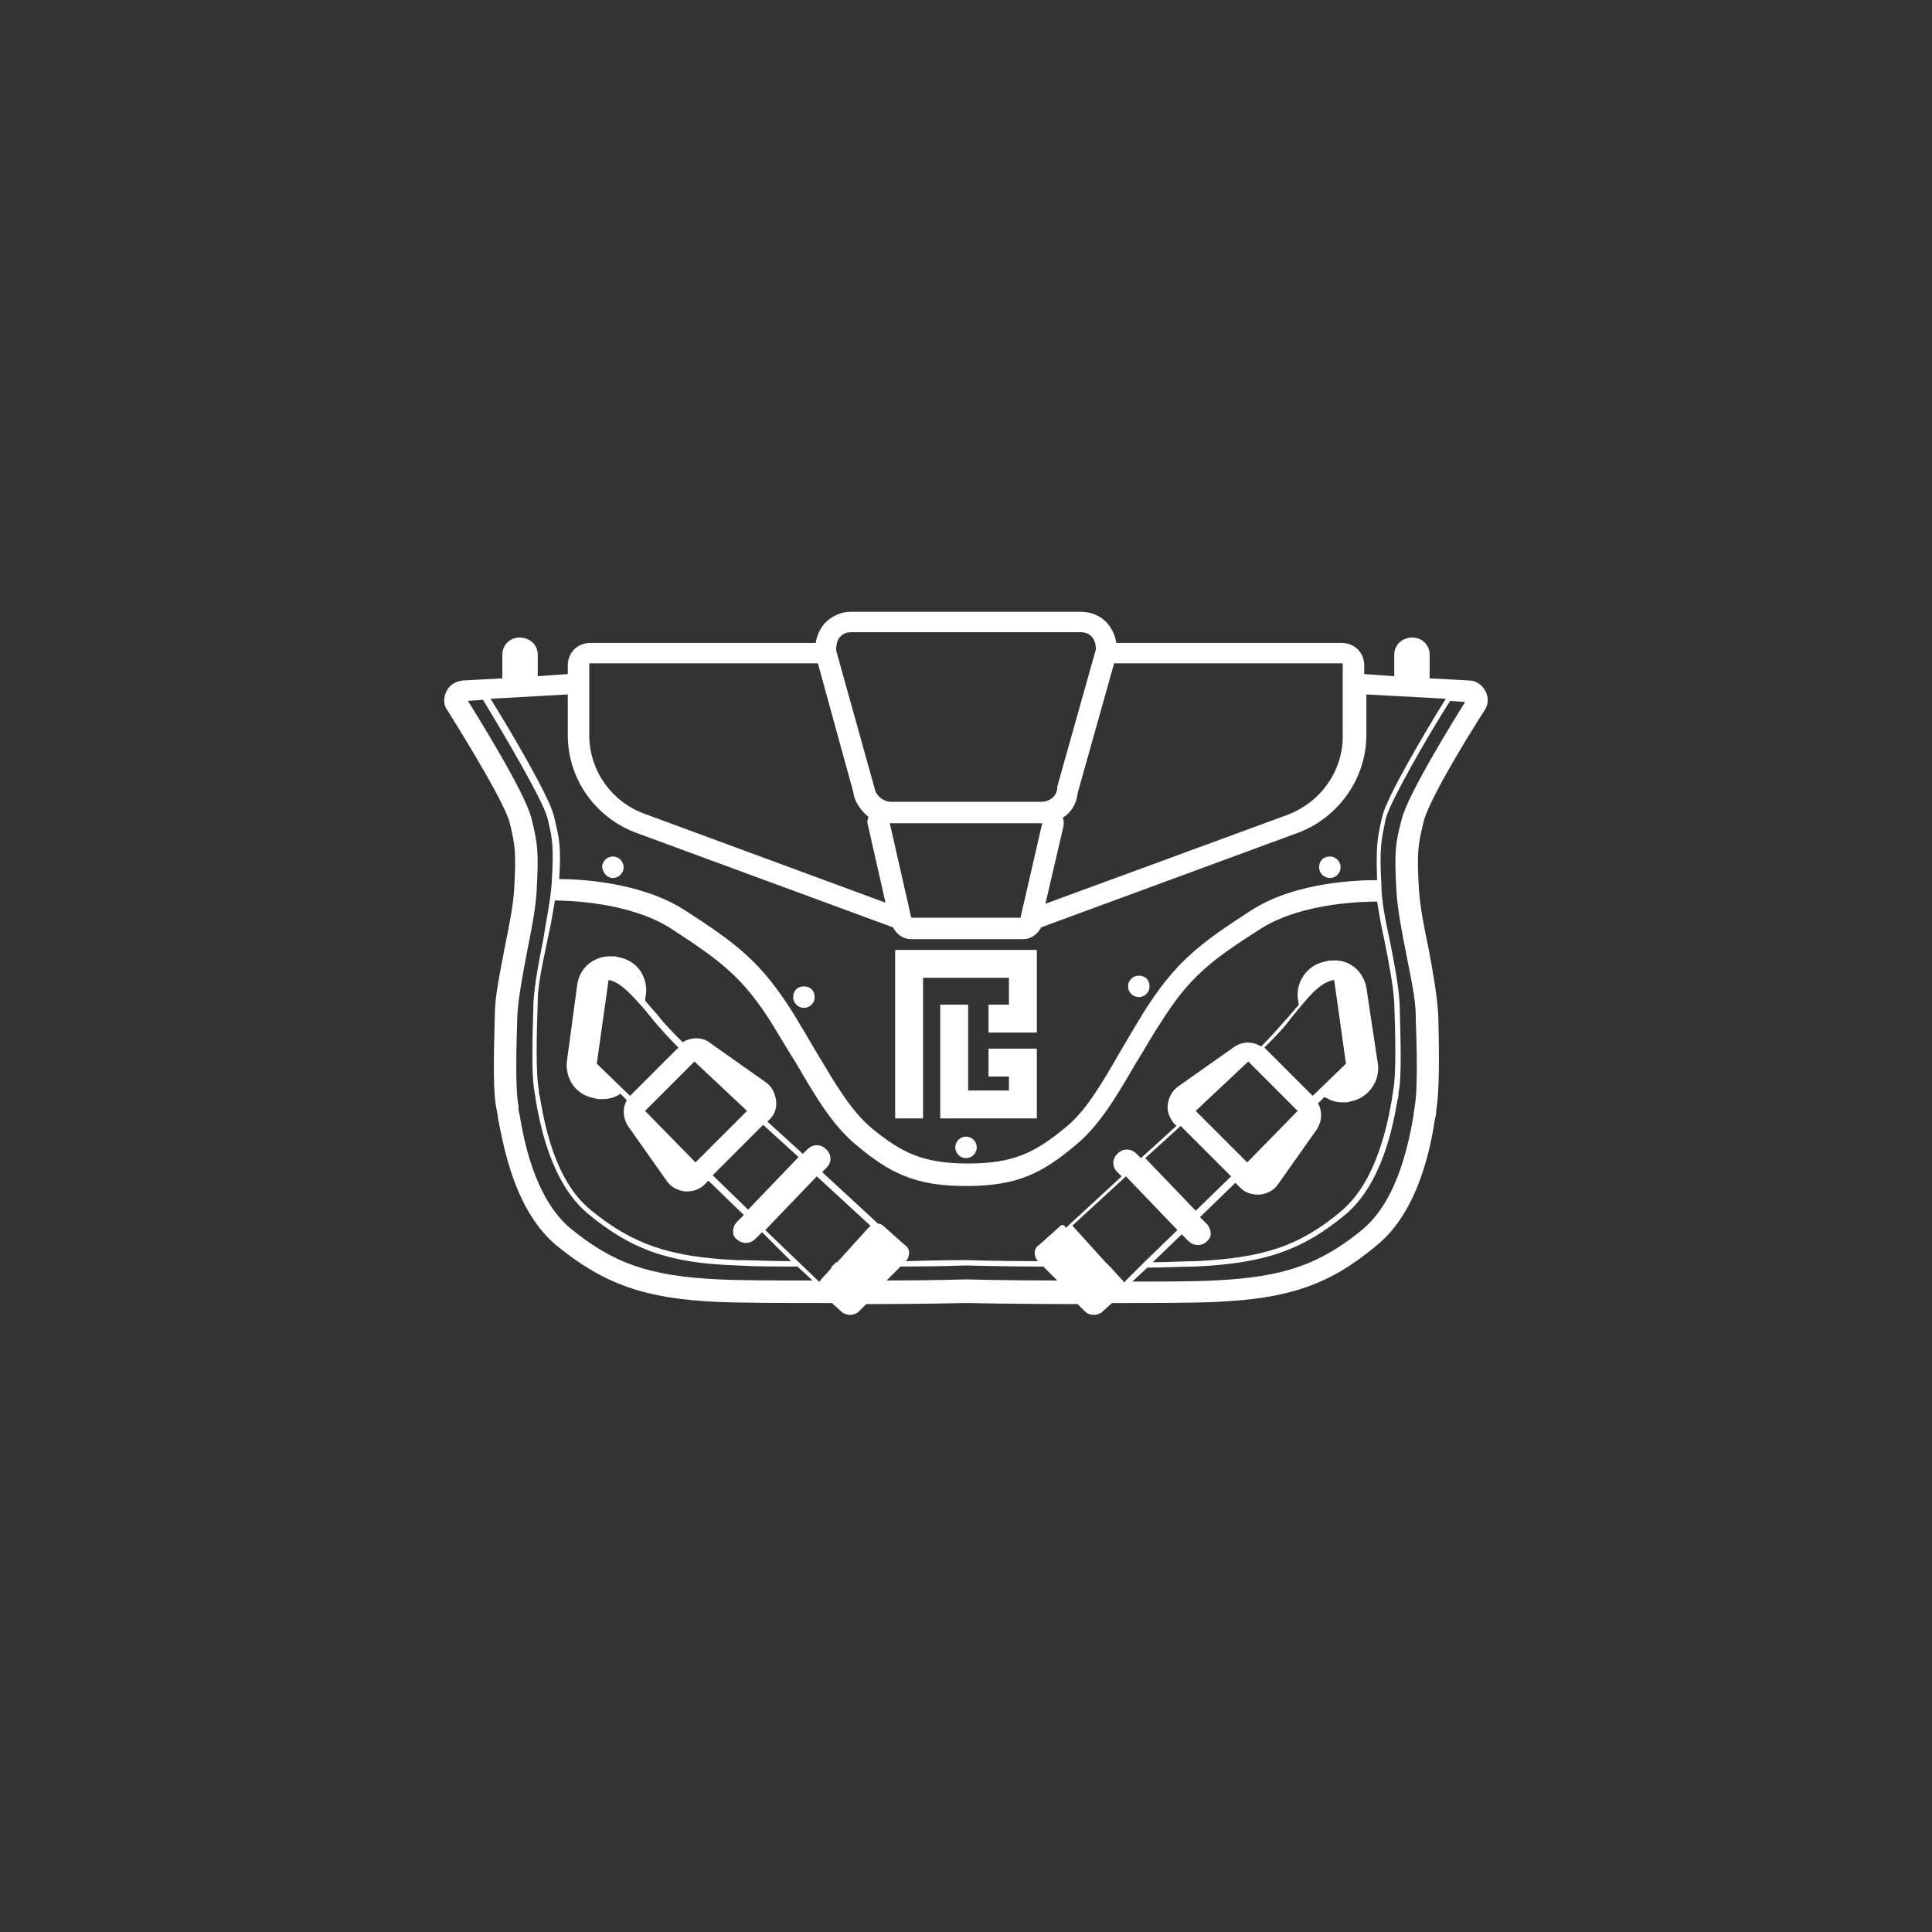 <?xml version="1.0" encoding="utf-8"?>
<!-- Generator: Adobe Illustrator 25.2.2, SVG Export Plug-In . SVG Version: 6.00 Build 0)  -->
<svg version="1.1" id="Calque_1" xmlns="http://www.w3.org/2000/svg" xmlns:xlink="http://www.w3.org/1999/xlink" x="0px" y="0px"
	 viewBox="0 0 180 180" style="enable-background:new 0 0 180 180;" xml:space="preserve">
<rect x="0" y="0" width="180" height="180" fill="#333333" stroke="none"/>
<style type="text/css">
	.st0{fill:#FFFFFF;}
</style>
<g>
	<path class="st0" d="M138.3,66.2c0.4-0.6,0.4-1.2,0.1-1.8c-0.3-0.6-0.9-1-1.5-1l-3.7-0.2v-2.2c0-0.9-0.7-1.6-1.6-1.6
		c-1,0-1.7,0.7-1.7,1.6v2l-2.8-0.2v-0.8c0-1.2-0.9-2.1-2.1-2.1h-21c-0.1-0.7-0.4-1.3-0.8-1.8c-0.6-0.7-1.5-1.1-2.5-1.1H79.3
		c-1,0-1.8,0.4-2.5,1.1c-0.4,0.5-0.7,1.1-0.8,1.8H55c-1.2,0-2.1,0.9-2.1,2.1v0.8l-2.8,0.2v-2c0-0.9-0.7-1.6-1.7-1.6
		c-0.9,0-1.6,0.7-1.6,1.6v2.2l-3.7,0.2c-0.7,0.1-1.2,0.4-1.5,1c-0.3,0.6-0.3,1.3,0.1,1.8c2,3.2,5.4,8.8,5.8,10.5
		c0.5,2.1,0.6,2.7,0.4,6.2c-0.1,1.6-0.5,3.5-0.9,5.5c-0.4,2.2-0.9,4.4-0.9,6.2c-0.1,3.9-0.2,7.3,0.2,8.9c0,0.2,0.1,0.4,0.1,0.7
		c0.5,2.5,1.5,8.5,5.4,11.8c4.4,3.6,8.2,5,15.1,5.3c2.6,0.1,6.6,0.1,10.6,0.1l1,0.9l0.2,0.1c0.2,0.1,0.4,0.1,0.5,0.1
		c0.3,0,0.6-0.1,0.8-0.3l0.7-0.7c5,0,9.2-0.1,9.3-0.1c0.1,0,4.9,0.1,10.4,0.1l0.7,0.7c0.2,0.2,0.5,0.3,0.8,0.3c0.2,0,0.3,0,0.5-0.1
		l0.2-0.1l1-0.9c0.2,0,0.3,0,0.5,0c3.4,0,6.8,0,9.1-0.1c6.9-0.3,10.7-1.6,15.1-5.3c3.9-3.2,5-9.2,5.4-11.8c0.1-0.3,0.1-0.5,0.1-0.7
		c0.3-1.6,0.3-5,0.2-8.9c-0.1-1.8-0.5-4.1-0.9-6.2c-0.4-1.9-0.8-3.9-0.9-5.5c-0.2-3.5-0.1-4.1,0.4-6.2
		C132.9,75,136.3,69.3,138.3,66.2z M129.9,62.9l-2.8-0.2v0L129.9,62.9z M103.8,61.8H125c0.1,0,0.1,0,0.1,0.1v6.7
		c0,3.2-2,6.1-5.1,7.3l-22.6,8.3l1.7-7.3l0-0.2c0-0.2,0-0.4-0.1-0.5c0.8-0.5,1.3-1.3,1.4-2.3L103.8,61.8z M78.3,59.3
		c0.2-0.2,0.5-0.4,1-0.4h21.4c0.5,0,0.8,0.2,1,0.4c0.3,0.3,0.4,0.8,0.4,1.2l-3.6,12.8l0,0.2c-0.1,0.7-0.7,1.2-1.5,1.2l-14,0
		c-0.7,0-1.4-0.6-1.5-1.2l-3.6-12.9C77.9,60.1,78,59.6,78.3,59.3z M97.1,76.7l-2,8.7l0,0.1H84.9l-2-8.8H97.1z M54.9,61.9
		c0-0.1,0-0.1,0.1-0.1h21.2l3.3,12c0.1,0.9,0.7,1.7,1.4,2.3c0,0.2-0.1,0.3-0.1,0.5l1.7,7.5L60,75.8c-3-1.1-5.1-4-5.1-7.3V61.9z
		 M52.9,64.7v3.8c0,4.1,2.6,7.7,6.4,9.1l23.9,8.8c0.3,0.6,0.9,1.1,1.7,1.1h10.4c0.8,0,1.4-0.5,1.7-1.1l23.9-8.8
		c3.8-1.4,6.4-5.1,6.4-9.1v-3.8l7.4,0.4c-2,3.2-5.5,9.2-5.9,10.9c-0.5,2.1-0.6,2.8-0.5,6c-1.5,0-7.5,0.1-11.7,2.8
		c-4.8,3.1-7.1,4.8-10.1,9.6c-0.8,1.3-1.5,2.5-2.2,3.7c-1.8,3.1-3.2,5.5-5.1,7c-2.8,2.3-4.8,3.3-9,3.3s-6.2-1-9-3.3
		c-1.9-1.6-3.3-4-5.1-7c-0.7-1.2-1.4-2.4-2.2-3.7c-3-4.8-5.3-6.5-10.1-9.6c-4.2-2.7-10.1-2.9-11.7-2.9c0.2-3.1,0-3.8-0.5-5.9
		c-0.4-1.7-3.9-7.7-5.9-10.9L52.9,64.7z M67,119.2c-6.5-0.3-9.9-1.5-13.9-4.8c-3.3-2.8-4.3-8.2-4.7-10.6c-0.1-0.3-0.1-0.6-0.1-0.8
		c-0.3-1.5-0.2-5.5-0.1-8.4c0.1-1.7,0.5-3.8,0.9-5.9c0.4-2,0.8-4,0.9-5.7c0.2-3.7,0.1-4.4-0.5-6.8c-0.6-2.4-5.1-9.6-5.9-10.9
		l1.4-0.1c2,3.3,5.6,9.4,6,11c0.5,2,0.6,2.7,0.4,6.1c-0.1,1.5-0.5,3.4-0.8,5.3c-0.4,2-0.8,4.1-0.9,5.8c-0.1,3.7-0.2,6.8,0.1,8.3
		c0,0.2,0.1,0.4,0.1,0.7c0.4,2.3,1.4,7.8,4.9,10.7c4,3.3,7.5,4.6,13.9,4.8c1.5,0.1,3.5,0.1,5.6,0.1l1.4,1.3
		C72.4,119.3,69.2,119.3,67,119.2z M80.9,114.4l-2.9,3.2c0,0-0.1,0-0.1,0l-0.5,0.5c0,0,0.1,0,0.1,0l-1,1.1c0,0-0.1,0.1-0.1,0.2
		c0,0,0,0-0.1,0l-5-4.8l4.8-5l5,4.6C81.1,114.2,81,114.3,80.9,114.4z M64.7,98.9l4.9,4.6l-4.8,4.8l-4.7-4.8L64.7,98.9z M58.7,102.1
		L58.7,102.1l-3.1-3l1.1-7.8c1.2,0.2,2.4,1.7,3.4,2.8c0.3,0.4,0.6,0.7,0.8,1c0.7,0.8,1.4,1.6,2.3,2.5L58.7,102.1z M71.1,104.8l3.3,3
		l-4.7,4.9l-3.3-3.2L71.1,104.8z M90,119.2c-0.1,0-3.3,0.1-7.4,0.1l1.3-1.3c3.5,0,6.1-0.1,6.1-0.1c0.1,0,3.2,0.1,7.2,0.1l1.3,1.3
		C93.8,119.3,90.1,119.2,90,119.2z M98.7,114.3l-1.9,1.7c-0.2,0.1-0.4,0.4-0.4,0.7c0,0.3,0.1,0.6,0.3,0.8l0,0
		c-3.8,0-6.7-0.1-6.7-0.1c-0.1,0-2.4,0-5.6,0.1l0,0c0.2-0.2,0.3-0.5,0.3-0.8c0-0.3-0.2-0.6-0.4-0.7l-1.9-1.7
		c-0.2-0.2-0.4-0.3-0.6-0.3l-5.2-4.8l0.4-0.4c0.5-0.5,0.5-1.2,0-1.7c-0.2-0.2-0.5-0.4-0.9-0.4c0,0,0,0,0,0c-0.3,0-0.6,0.1-0.9,0.4
		l-0.4,0.4l-3.3-3l0.2-0.2c0.5-0.5,0.7-1.1,0.6-1.8c-0.1-0.7-0.4-1.3-1-1.7l-5.1-3.6c-0.7-0.6-1.8-0.6-2.6-0.1
		c-0.9-0.9-1.7-1.7-2.3-2.5c-0.3-0.3-0.5-0.6-0.8-0.9c-0.1-0.2-0.3-0.3-0.4-0.5l0.1-0.7c0.1-1.6-0.9-3-2.5-3.3l-0.4-0.1l-0.2,0
		c-1.6-0.1-3,0.9-3.3,2.5L52.8,99c-0.1,1.6,0.9,3,2.5,3.3l0.4,0.1l0.2,0c0.1,0,0.2,0,0.3,0c0.6,0,1.2-0.2,1.6-0.5l0.6,0.6
		c-0.4,0.7-0.4,1.6,0.1,2.4l3.6,5.1c0.4,0.6,1,0.9,1.7,1c0.1,0,0.1,0,0.2,0c0.6,0,1.2-0.2,1.6-0.6L66,110l3.3,3.2l-0.6,0.6
		c-0.3,0.3-0.4,0.6-0.4,1c0,0.3,0.2,0.6,0.4,0.7c0.2,0.2,0.5,0.3,0.8,0.3c0,0,0,0,0,0c0.3,0,0.6-0.1,0.9-0.4l0.6-0.6l2.7,2.7
		c-1.9,0-3.7-0.1-5.1-0.1c-6.3-0.3-9.7-1.5-13.6-4.7c-3.4-2.8-4.3-8.2-4.7-10.5c-0.1-0.3-0.1-0.5-0.1-0.7c-0.3-1.5-0.2-5.3-0.1-8.2
		c0-1.6,0.5-3.7,0.9-5.7c0.3-1.3,0.5-2.5,0.7-3.7c1,0,6.9,0.1,10.8,2.6c4.6,3,6.7,4.5,9.5,9c0.8,1.3,1.5,2.5,2.2,3.6
		c1.8,3.1,3.4,5.8,5.6,7.6c3.1,2.6,5.5,3.8,10.2,3.8c4.8,0,7.1-1.2,10.2-3.8c2.2-1.8,3.8-4.5,5.6-7.6c0.7-1.1,1.4-2.4,2.2-3.6
		c2.8-4.5,4.8-6,9.5-9c4-2.5,10-2.5,10.8-2.5c0.2,1.2,0.4,2.4,0.7,3.7c0.4,2,0.8,4.1,0.9,5.7c0.1,2.8,0.2,6.7-0.1,8.2
		c0,0.2-0.1,0.4-0.1,0.7c-0.4,2.3-1.4,7.7-4.7,10.5c-3.9,3.3-7.3,4.4-13.6,4.7c-1.1,0-2.5,0.1-4,0.1l2.7-2.6l0.6,0.6
		c0.2,0.2,0.5,0.4,0.9,0.4c0,0,0,0,0,0c0.3,0,0.6-0.1,0.8-0.3c0.2-0.2,0.4-0.4,0.4-0.7c0-0.4-0.1-0.7-0.4-1l-0.6-0.6l3.3-3.2
		l0.5,0.5c0.4,0.4,1,0.6,1.6,0.6c0.1,0,0.1,0,0.2,0c0.7-0.1,1.3-0.4,1.7-1l3.6-5.1c0.5-0.8,0.5-1.7,0.1-2.4l0.6-0.6
		c0.5,0.3,1,0.5,1.6,0.5c0.1,0,0.2,0,0.3,0l0.2,0l0.4-0.1c1.5-0.3,2.6-1.7,2.5-3.3l-1.1-7.3c-0.3-1.6-1.7-2.7-3.3-2.5l-0.2,0
		l-0.4,0.1c-1.5,0.3-2.6,1.7-2.5,3.3l0.1,0.7c-0.1,0.2-0.3,0.3-0.4,0.5c-0.3,0.3-0.6,0.7-0.8,0.9c-0.7,0.8-1.4,1.6-2.3,2.5
		c-0.8-0.5-1.8-0.5-2.6,0.1l-5.1,3.6c-0.6,0.4-0.9,1-1,1.7c-0.1,0.7,0.2,1.3,0.6,1.8l0.2,0.2l-3.3,3l-0.4-0.4
		c-0.2-0.2-0.5-0.4-0.9-0.4c0,0,0,0,0,0c-0.3,0-0.6,0.1-0.9,0.4c-0.5,0.5-0.5,1.2,0,1.7l0.4,0.4l-5.2,4.8
		C99.1,114,98.9,114.1,98.7,114.3z M120.9,103.5l-4.7,4.8l-4.8-4.8l4.9-4.6L120.9,103.5z M117.8,97.6c0.9-0.9,1.7-1.7,2.3-2.5
		c0.2-0.3,0.5-0.6,0.8-1c1-1.2,2.1-2.6,3.4-2.8l1.1,7.8l-3.1,3l0,0L117.8,97.6z M114.7,109.6l-3.3,3.2l-4.7-4.9l3.3-3L114.7,109.6z
		 M104.5,119.2l-1-1.1l-0.5-0.5h0l-2.9-3.2c-0.1-0.1-0.1-0.2-0.2-0.2l5-4.6l4.8,5l-3.1,3l-0.5,0.5h0l-1.4,1.4
		C104.6,119.3,104.6,119.2,104.5,119.2z M130.1,83c0.1,1.7,0.5,3.8,0.9,5.8c0.4,2.1,0.9,4.2,0.9,5.9c0.1,2.9,0.2,6.9-0.1,8.4
		c0,0.2-0.1,0.5-0.1,0.8c-0.4,2.3-1.4,7.8-4.7,10.6c-4,3.3-7.4,4.5-13.9,4.8c-2,0.1-4.7,0.1-7.6,0.1l1.4-1.3c1.7,0,3.3-0.1,4.5-0.1
		c6.4-0.3,9.9-1.5,13.9-4.8c3.5-2.9,4.5-8.4,4.9-10.7c0.1-0.3,0.1-0.5,0.1-0.7c0.3-1.4,0.2-4.6,0.1-8.3c-0.1-1.7-0.5-3.8-0.9-5.8
		c-0.4-1.8-0.8-3.8-0.8-5.3c-0.2-3.5,0-4.1,0.4-6.1c0.4-1.6,3.9-7.7,6-11l1.4,0.1c-0.8,1.3-5.3,8.5-5.9,10.9
		C130,78.6,129.9,79.3,130.1,83z"/>
	<path class="st0" d="M57.1,81.8c0.5,0,1-0.4,1-1c0-0.5-0.4-1-1-1c-0.5,0-1,0.4-1,1C56.2,81.4,56.6,81.8,57.1,81.8z"/>
	<path class="st0" d="M74.9,93.9c0.5,0,1-0.4,1-1s-0.4-1-1-1s-1,0.4-1,1S74.4,93.9,74.9,93.9z"/>
	<circle class="st0" cx="90" cy="106.9" r="1"/>
	<path class="st0" d="M123.9,81.8c0.5,0,1-0.4,1-1c0-0.5-0.4-1-1-1s-1,0.4-1,1C122.9,81.4,123.4,81.8,123.9,81.8z"/>
	<path class="st0" d="M106.1,92.9c0.5,0,1-0.4,1-1s-0.4-1-1-1c-0.5,0-1,0.4-1,1S105.6,92.9,106.1,92.9z"/>
	<polygon class="st0" points="86,91.1 94,91.1 94,93.6 92.1,93.6 92.1,96.2 96.6,96.2 96.6,95 96.6,93.6 96.6,91.1 96.6,88.5 
		94,88.5 86,88.5 83.4,88.5 83.4,91.1 83.4,104.2 86,104.2 	"/>
	<polygon class="st0" points="92.1,97.7 92.1,100.3 94,100.3 94,101.6 90.2,101.6 90.2,93.6 87.6,93.6 87.6,101.6 87.6,104.2 
		87.6,104.2 90.2,104.2 90.2,104.2 94,104.2 96.6,104.2 96.6,101.6 96.6,100.3 96.6,97.7 94,97.7 	"/>
</g>
</svg>
